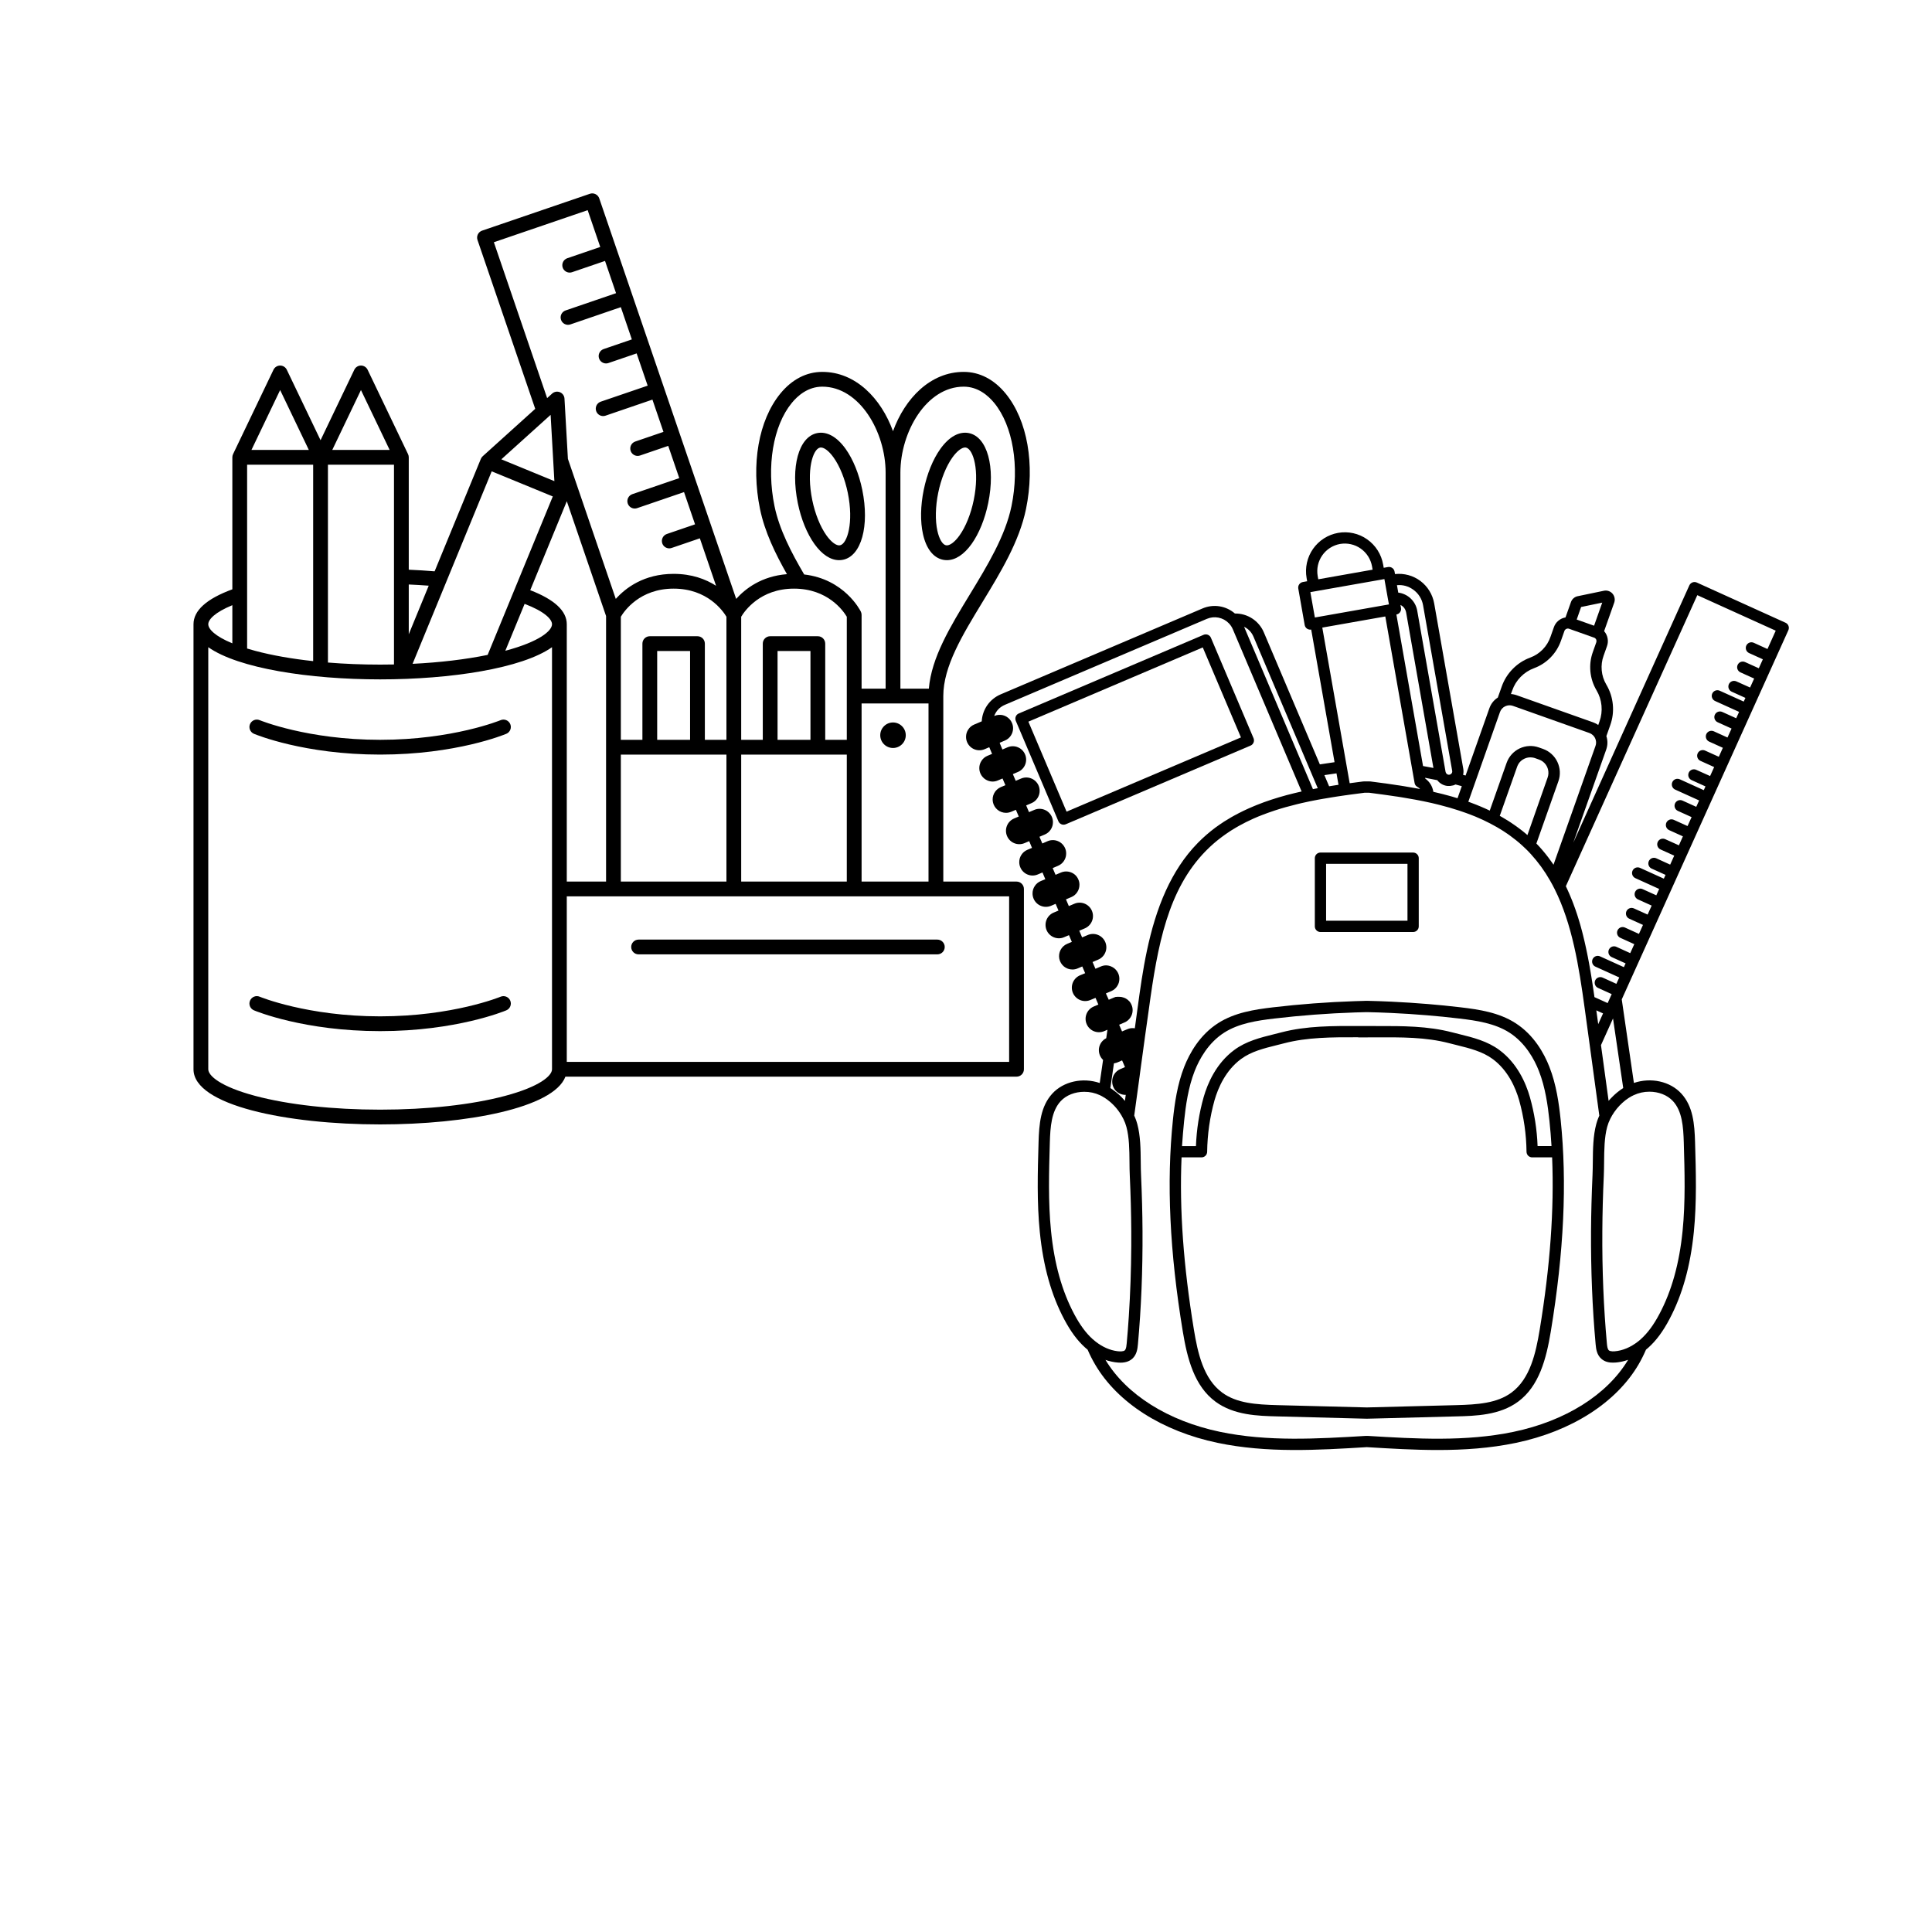 <svg xmlns="http://www.w3.org/2000/svg" xmlns:xlink="http://www.w3.org/1999/xlink" width="500" zoomAndPan="magnify" viewBox="0 0 375 375" height="500" preserveAspectRatio="xMidYMid meet" version="1.2"><defs><clipPath id="14bd0a7af8"><path d="M 37.5 37.5 L 200 37.5 L 200 218.25 L 37.5 218.25 Z M 37.5 37.5 "/></clipPath><clipPath id="9ea12655b9"><path d="M 187.5 103 L 347.25 103 L 347.25 282 L 187.5 282 Z M 187.5 103 "/></clipPath></defs><g id="f6b1c74a39"><rect x="0" width="375" y="0" height="375" style="fill:#ffffff;fill-opacity:1;stroke:none;"/><rect x="0" width="375" y="0" height="375" style="fill:#ffffff;fill-opacity:1;stroke:none;"/><g clip-rule="nonzero" clip-path="url(#14bd0a7af8)"><path style=" stroke:none;fill-rule:nonzero;fill:#000000;fill-opacity:1;" d="M 73.785 218.25 C 90.52 218.25 107.445 215.07 109.746 208.98 L 197.309 208.98 C 198.098 208.98 198.742 208.336 198.742 207.547 L 198.742 172.547 C 198.742 171.754 198.098 171.113 197.309 171.113 L 183.094 171.113 L 183.094 135.105 C 183.094 129.363 186.793 123.285 190.707 116.848 C 194.219 111.078 197.848 105.109 199.145 98.809 C 200.926 90.152 199.422 81.57 195.219 76.418 C 192.961 73.648 190.141 72.184 187.059 72.184 C 180.594 72.184 175.645 77.32 173.332 83.695 C 171.02 77.32 166.07 72.184 159.605 72.184 C 156.523 72.184 153.703 73.648 151.445 76.418 C 147.242 81.57 145.738 90.152 147.52 98.809 C 148.426 103.219 150.48 107.457 152.746 111.445 C 147.785 111.836 144.637 114.293 142.895 116.246 L 116.316 38.508 C 116.191 38.145 115.934 37.852 115.59 37.684 C 115.25 37.516 114.855 37.488 114.496 37.613 L 93.574 44.766 C 93.215 44.891 92.918 45.148 92.75 45.492 C 92.586 45.832 92.559 46.227 92.684 46.586 L 103.887 79.355 L 93.699 88.551 C 93.539 88.691 93.414 88.871 93.332 89.07 L 84.359 110.895 C 82.719 110.758 81.043 110.652 79.34 110.578 L 79.34 88.762 C 79.34 88.551 79.293 88.336 79.199 88.145 L 71.355 71.77 C 71.117 71.273 70.613 70.953 70.062 70.953 C 69.512 70.953 69.008 71.273 68.77 71.77 L 62.219 85.445 L 55.668 71.77 C 55.43 71.273 54.926 70.953 54.375 70.953 C 53.824 70.953 53.32 71.273 53.082 71.77 L 45.238 88.145 C 45.145 88.336 45.098 88.551 45.098 88.762 L 45.098 114.387 C 40.094 116.223 37.559 118.5 37.559 121.164 L 37.559 207.547 C 37.559 214.574 55.781 218.25 73.785 218.25 Z M 98.02 212.715 C 91.566 214.434 82.957 215.383 73.785 215.383 C 64.613 215.383 56.008 214.434 49.551 212.715 C 42.816 210.922 40.426 208.809 40.426 207.547 L 40.426 125.621 C 46.25 129.738 60.082 131.867 73.785 131.867 C 87.488 131.867 101.32 129.738 107.145 125.621 L 107.145 207.547 C 107.145 208.809 104.754 210.922 98.02 212.715 Z M 47.965 90.199 L 60.785 90.199 L 60.785 128.324 C 56.629 127.875 52.812 127.203 49.551 126.332 C 48.992 126.184 48.465 126.035 47.965 125.879 Z M 76.473 128.973 C 75.582 128.988 74.688 129 73.785 129 C 70.297 129 66.891 128.863 63.652 128.598 L 63.652 90.199 L 76.473 90.199 Z M 107.605 93.387 L 97.309 89.152 L 106.875 80.523 Z M 110.016 97.289 L 117.637 119.574 L 117.637 171.113 L 110.012 171.113 L 110.012 121.164 C 110.012 118.582 107.621 116.363 102.918 114.555 Z M 141 119.707 L 141 143.598 L 136.812 143.598 L 136.812 124.926 C 136.812 124.133 136.172 123.492 135.379 123.492 L 126.125 123.492 C 125.332 123.492 124.691 124.133 124.691 124.926 L 124.691 143.598 L 120.504 143.598 L 120.504 119.707 C 121.188 118.559 124.195 114.254 130.75 114.254 C 137.32 114.254 140.324 118.574 141 119.707 Z M 157.309 143.598 L 150.922 143.598 L 150.922 126.359 L 157.309 126.359 Z M 164.363 146.465 L 164.363 171.113 L 143.867 171.113 L 143.867 146.465 Z M 141 171.113 L 120.504 171.113 L 120.504 146.465 L 141 146.465 Z M 133.945 143.598 L 127.559 143.598 L 127.559 126.359 L 133.945 126.359 Z M 101.828 117.211 C 105.715 118.691 107.145 120.195 107.145 121.164 C 107.145 122.422 104.77 124.527 98.082 126.316 Z M 195.871 206.109 L 110.012 206.109 L 110.012 173.98 L 195.871 173.98 Z M 167.234 171.113 L 167.234 136.539 L 180.223 136.539 L 180.223 171.113 Z M 187.059 75.051 C 189.824 75.051 191.812 76.781 192.996 78.23 C 196.609 82.664 197.922 90.516 196.332 98.23 C 195.137 104.043 191.641 109.797 188.258 115.355 C 184.43 121.648 180.797 127.621 180.289 133.672 L 174.766 133.672 L 174.766 91.742 C 174.766 83.848 179.812 75.051 187.059 75.051 Z M 153.668 78.23 C 154.848 76.781 156.84 75.051 159.605 75.051 C 166.848 75.051 171.898 83.848 171.898 91.742 L 171.898 133.672 L 167.234 133.672 L 167.234 119.336 C 167.234 119.117 167.18 118.898 167.082 118.699 C 166.945 118.422 163.863 112.402 156.09 111.504 C 153.621 107.297 151.27 102.797 150.328 98.23 C 148.742 90.516 150.051 82.664 153.668 78.23 Z M 154.117 114.254 C 160.68 114.254 163.684 118.566 164.363 119.707 L 164.363 143.598 L 160.176 143.598 L 160.176 124.926 C 160.176 124.133 159.535 123.492 158.742 123.492 L 149.488 123.492 C 148.699 123.492 148.055 124.133 148.055 124.926 L 148.055 143.598 L 143.867 143.598 L 143.867 119.707 C 144.551 118.562 147.555 114.254 154.117 114.254 Z M 95.859 47.016 L 114.066 40.793 L 116.508 47.934 C 116.504 47.938 116.5 47.938 116.496 47.938 L 110.113 50.121 C 109.363 50.375 108.965 51.191 109.219 51.941 C 109.426 52.535 109.98 52.91 110.578 52.91 C 110.73 52.91 110.887 52.887 111.039 52.832 L 117.422 50.652 C 117.426 50.652 117.43 50.648 117.434 50.645 L 119.574 56.906 C 119.57 56.91 119.566 56.91 119.562 56.91 L 109.789 60.254 C 109.039 60.508 108.637 61.324 108.895 62.074 C 109.098 62.672 109.656 63.047 110.25 63.047 C 110.406 63.047 110.562 63.02 110.715 62.969 L 120.488 59.625 C 120.492 59.625 120.496 59.621 120.504 59.621 L 122.641 65.879 L 117.172 67.75 C 116.422 68.008 116.02 68.824 116.277 69.57 C 116.48 70.168 117.039 70.543 117.633 70.543 C 117.789 70.543 117.945 70.52 118.098 70.465 L 123.57 68.594 L 125.711 74.855 L 116.605 77.965 C 115.855 78.223 115.457 79.039 115.715 79.789 C 115.918 80.383 116.473 80.758 117.07 80.758 C 117.223 80.758 117.379 80.734 117.535 80.68 L 126.637 77.566 L 128.777 83.828 L 123.305 85.699 C 122.555 85.953 122.156 86.77 122.41 87.52 C 122.617 88.117 123.172 88.492 123.77 88.492 C 123.922 88.492 124.078 88.465 124.234 88.414 L 129.703 86.543 L 131.844 92.801 L 122.742 95.914 C 121.992 96.172 121.59 96.984 121.848 97.734 C 122.051 98.332 122.609 98.707 123.203 98.707 C 123.359 98.707 123.516 98.68 123.668 98.629 L 132.77 95.516 L 134.91 101.773 L 129.441 103.645 C 128.691 103.902 128.289 104.719 128.547 105.469 C 128.75 106.062 129.309 106.438 129.902 106.438 C 130.059 106.438 130.215 106.414 130.367 106.359 L 135.84 104.488 L 138.988 113.699 C 136.984 112.414 134.281 111.387 130.75 111.387 C 124.988 111.387 121.426 114.121 119.523 116.246 L 110.23 89.062 L 109.566 77.371 C 109.535 76.82 109.191 76.336 108.68 76.129 C 108.168 75.918 107.582 76.02 107.172 76.391 L 106.199 77.27 Z M 95.438 91.484 L 107.297 96.359 L 94.652 127.117 C 90.363 127.996 85.395 128.586 80.082 128.848 Z M 83.215 113.68 L 79.34 123.109 L 79.34 113.449 C 80.648 113.508 81.941 113.582 83.215 113.68 Z M 70.062 75.707 L 75.629 87.328 L 64.496 87.328 Z M 54.375 75.707 L 59.941 87.328 L 48.809 87.328 Z M 45.098 117.465 L 45.098 124.871 C 41.727 123.484 40.426 122.094 40.426 121.164 C 40.426 120.254 41.695 118.863 45.098 117.465 Z M 99.043 140.551 C 99.348 141.281 99.008 142.121 98.277 142.43 C 97.887 142.594 88.508 146.465 73.785 146.465 C 59.062 146.465 49.688 142.594 49.293 142.43 C 48.562 142.121 48.219 141.281 48.527 140.551 C 48.836 139.82 49.676 139.477 50.406 139.785 C 50.496 139.82 59.684 143.598 73.785 143.598 C 87.887 143.598 97.074 139.82 97.168 139.785 C 97.895 139.477 98.738 139.824 99.043 140.551 Z M 99.043 194.23 C 99.348 194.957 99.008 195.797 98.277 196.105 C 97.887 196.27 88.508 200.141 73.785 200.141 C 59.062 200.141 49.688 196.27 49.293 196.105 C 48.562 195.797 48.219 194.957 48.527 194.227 C 48.836 193.496 49.676 193.152 50.406 193.461 C 50.496 193.5 59.684 197.273 73.785 197.273 C 87.887 197.273 97.074 193.5 97.168 193.461 C 97.895 193.156 98.738 193.5 99.043 194.23 Z M 122.516 183.809 C 122.516 183.016 123.156 182.375 123.949 182.375 L 181.938 182.375 C 182.73 182.375 183.371 183.016 183.371 183.809 C 183.371 184.602 182.73 185.242 181.938 185.242 L 123.949 185.242 C 123.156 185.242 122.516 184.602 122.516 183.809 Z M 183.039 108.652 C 183.289 108.703 183.539 108.727 183.789 108.727 C 185.438 108.727 187.113 107.637 188.578 105.594 C 190.027 103.566 191.176 100.738 191.812 97.641 C 193.246 90.633 191.637 84.797 188.07 84.066 C 186.188 83.68 184.219 84.766 182.531 87.121 C 181.078 89.152 179.93 91.977 179.297 95.078 C 178.66 98.18 178.609 101.227 179.148 103.664 C 179.773 106.492 181.156 108.266 183.039 108.652 Z M 182.105 95.652 C 182.652 92.977 183.66 90.477 184.863 88.793 C 185.734 87.578 186.656 86.859 187.324 86.859 C 187.383 86.859 187.438 86.867 187.496 86.875 C 188.898 87.164 190.188 91.277 189 97.062 C 188.453 99.738 187.449 102.238 186.242 103.926 C 185.301 105.246 184.293 105.977 183.613 105.84 C 182.938 105.703 182.297 104.629 181.949 103.043 C 181.5 101.023 181.559 98.328 182.105 95.652 Z M 158.086 105.594 C 159.551 107.641 161.223 108.727 162.871 108.727 C 163.125 108.727 163.375 108.703 163.625 108.652 C 167.191 107.922 168.801 102.086 167.367 95.078 C 166.73 91.977 165.582 89.152 164.133 87.125 C 162.445 84.766 160.477 83.68 158.594 84.066 C 155.027 84.797 153.418 90.633 154.852 97.641 C 155.484 100.738 156.633 103.566 158.086 105.594 Z M 159.168 86.875 C 159.848 86.738 160.855 87.473 161.797 88.793 C 163.004 90.477 164.008 92.977 164.555 95.652 C 165.742 101.441 164.453 105.551 163.051 105.84 C 162.371 105.98 161.363 105.246 160.418 103.926 C 159.215 102.238 158.207 99.738 157.66 97.062 C 156.477 91.277 157.762 87.164 159.168 86.875 Z M 175.809 142.707 C 175.809 144.074 174.699 145.184 173.332 145.184 C 171.965 145.184 170.855 144.074 170.855 142.707 C 170.855 141.34 171.965 140.23 173.332 140.23 C 174.699 140.23 175.809 141.34 175.809 142.707 Z M 175.809 142.707 "/></g><path style=" stroke:none;fill-rule:nonzero;fill:#000000;fill-opacity:1;" d="M 256.301 180.902 L 274.285 180.902 C 274.43 180.902 274.57 180.875 274.703 180.82 C 274.836 180.766 274.957 180.684 275.059 180.582 C 275.16 180.48 275.242 180.363 275.297 180.227 C 275.352 180.094 275.379 179.953 275.379 179.809 L 275.379 166.574 C 275.379 166.43 275.352 166.289 275.297 166.156 C 275.242 166.023 275.16 165.902 275.059 165.801 C 274.957 165.699 274.84 165.617 274.703 165.562 C 274.57 165.508 274.43 165.48 274.285 165.48 L 256.301 165.48 C 256.156 165.48 256.016 165.508 255.883 165.562 C 255.75 165.617 255.629 165.699 255.527 165.801 C 255.426 165.902 255.348 166.023 255.289 166.156 C 255.234 166.289 255.207 166.43 255.207 166.574 L 255.207 179.809 C 255.207 179.953 255.234 180.094 255.289 180.227 C 255.348 180.363 255.426 180.48 255.527 180.582 C 255.629 180.684 255.75 180.766 255.883 180.82 C 256.016 180.875 256.156 180.902 256.301 180.902 Z M 257.395 167.672 L 273.191 167.672 L 273.191 178.711 L 257.395 178.711 Z M 257.395 167.672 "/><path style=" stroke:none;fill-rule:nonzero;fill:#000000;fill-opacity:1;" d="M 300.734 207.074 C 299.711 204.457 297.734 200.871 294.141 198.578 C 290.938 196.523 287.121 195.945 283.48 195.516 C 281.348 195.266 279.219 195.051 277.164 194.883 C 274.832 194.695 272.453 194.531 270.082 194.422 C 269.348 194.387 268.59 194.355 267.66 194.324 C 267.07 194.305 266.453 194.285 265.781 194.27 C 265.773 194.27 265.766 194.27 265.754 194.27 C 265.68 194.262 265.602 194.258 265.523 194.262 L 264.992 194.262 C 264.926 194.258 264.855 194.266 264.785 194.273 C 264.117 194.289 263.504 194.309 262.922 194.328 C 257.621 194.508 252.301 194.906 247.105 195.52 C 243.469 195.949 239.652 196.539 236.449 198.582 C 232.855 200.871 230.879 204.465 229.852 207.078 C 228.512 210.5 227.988 214.195 227.664 217.359 C 226.398 229.535 227.027 242.977 229.582 258.453 C 230.453 263.742 231.828 269.055 235.938 272.07 C 239.52 274.707 244.188 274.828 247.934 274.922 L 263.91 275.336 L 265.16 275.367 L 265.426 275.367 L 266.684 275.336 L 282.652 274.922 C 286.402 274.828 291.07 274.707 294.652 272.07 C 298.75 269.055 300.133 263.742 301.008 258.453 C 303.562 242.977 304.188 229.535 302.922 217.355 C 302.594 214.191 302.078 210.488 300.734 207.074 Z M 229.836 217.586 C 230.152 214.566 230.641 211.051 231.887 207.875 C 232.797 205.566 234.527 202.402 237.625 200.426 C 240.434 198.633 243.977 198.09 247.363 197.695 C 252.496 197.09 257.758 196.691 262.996 196.516 C 263.621 196.492 264.277 196.477 265 196.461 L 265.59 196.461 C 266.316 196.477 266.969 196.492 267.594 196.516 C 268.504 196.547 269.273 196.578 269.988 196.613 C 272.324 196.719 274.68 196.871 276.98 197.066 C 279.016 197.234 281.121 197.441 283.23 197.695 C 286.613 198.09 290.156 198.629 292.969 200.426 C 296.055 202.402 297.797 205.566 298.699 207.875 C 299.945 211.051 300.434 214.566 300.75 217.586 C 300.918 219.184 301.051 220.805 301.148 222.453 L 298.445 222.453 C 298.324 219.23 297.828 216.062 296.953 212.957 C 296.168 210.203 294.496 206.379 291.031 203.809 C 288.699 202.078 285.914 201.383 283.223 200.719 C 282.758 200.605 282.293 200.492 281.84 200.371 C 277.145 199.148 272.27 199.137 267.117 199.16 C 267.066 199.152 267.016 199.148 266.961 199.148 C 265.973 199.148 264.996 199.148 264.035 199.148 C 258.66 199.129 253.582 199.109 248.738 200.375 C 248.281 200.492 247.82 200.605 247.359 200.723 C 244.664 201.391 241.879 202.078 239.551 203.812 C 236.082 206.387 234.414 210.211 233.625 212.961 C 232.75 216.066 232.254 219.23 232.133 222.457 L 229.43 222.457 C 229.539 220.809 229.676 219.184 229.836 217.586 Z M 298.852 258.102 C 298.105 262.602 297.012 267.625 293.363 270.309 C 290.566 272.363 286.84 272.629 282.598 272.738 L 266.637 273.148 L 265.352 273.18 L 265.242 273.18 L 263.965 273.148 L 247.996 272.738 C 243.766 272.625 240.039 272.363 237.234 270.309 C 233.578 267.625 232.48 262.598 231.738 258.102 C 229.711 245.758 228.906 234.738 229.34 224.645 L 233.211 224.645 C 233.355 224.645 233.492 224.617 233.625 224.562 C 233.758 224.508 233.875 224.434 233.98 224.332 C 234.082 224.23 234.16 224.117 234.219 223.984 C 234.273 223.852 234.305 223.715 234.309 223.57 C 234.352 220.172 234.828 216.836 235.738 213.562 C 236.438 211.137 237.891 207.773 240.867 205.566 C 242.848 204.098 245.297 203.488 247.895 202.844 C 248.367 202.727 248.836 202.609 249.305 202.488 C 253.711 201.34 258.469 201.316 263.504 201.332 C 263.582 201.352 263.664 201.359 263.746 201.359 C 264.734 201.359 265.711 201.359 266.672 201.352 C 272.074 201.32 276.734 201.297 281.301 202.488 C 281.77 202.609 282.234 202.727 282.711 202.844 C 285.309 203.488 287.762 204.098 289.742 205.566 C 292.723 207.773 294.172 211.133 294.867 213.562 C 295.777 216.836 296.258 220.172 296.297 223.57 C 296.301 223.715 296.332 223.852 296.387 223.984 C 296.445 224.113 296.523 224.23 296.625 224.332 C 296.73 224.434 296.848 224.508 296.98 224.562 C 297.113 224.617 297.25 224.645 297.391 224.645 L 301.266 224.645 C 301.68 234.738 300.887 245.758 298.852 258.102 Z M 298.852 258.102 "/><path style=" stroke:none;fill-rule:nonzero;fill:#000000;fill-opacity:1;" d="M 243.316 144.121 C 243.371 143.988 243.395 143.848 243.395 143.703 C 243.395 143.594 243.379 143.488 243.344 143.387 C 243.336 143.352 243.32 143.316 243.309 143.281 L 235.043 123.801 C 234.988 123.664 234.906 123.547 234.805 123.445 C 234.699 123.344 234.582 123.266 234.449 123.211 C 234.312 123.156 234.172 123.129 234.027 123.133 C 233.883 123.133 233.742 123.16 233.609 123.219 L 197.75 138.484 C 197.469 138.602 197.273 138.801 197.16 139.082 C 197.105 139.215 197.082 139.355 197.082 139.5 C 197.082 139.609 197.098 139.715 197.133 139.82 C 197.141 139.855 197.152 139.887 197.168 139.922 L 205.434 159.406 C 205.52 159.609 205.652 159.77 205.836 159.891 C 206.02 160.012 206.219 160.074 206.441 160.074 C 206.59 160.07 206.73 160.043 206.867 159.988 L 242.73 144.719 C 243.008 144.602 243.203 144.402 243.316 144.121 Z M 207.02 157.539 L 199.609 140.074 L 233.457 125.664 L 240.867 143.133 Z M 207.02 157.539 "/><g clip-rule="nonzero" clip-path="url(#9ea12655b9)"><path style=" stroke:none;fill-rule:nonzero;fill:#000000;fill-opacity:1;" d="M 346.559 120.867 L 329.352 113.07 C 329.219 113.012 329.082 112.977 328.938 112.973 C 328.789 112.969 328.648 112.992 328.516 113.043 C 328.379 113.094 328.258 113.168 328.152 113.27 C 328.047 113.367 327.965 113.484 327.902 113.617 L 305.375 163.562 L 311.754 145.523 C 312.066 144.645 312.078 143.762 311.797 142.875 L 312.543 140.773 C 313.012 139.465 313.18 138.121 313.047 136.734 C 312.91 135.352 312.488 134.062 311.777 132.867 C 311.281 132.02 310.984 131.105 310.895 130.125 C 310.805 129.145 310.926 128.191 311.262 127.266 L 311.918 125.414 C 312.094 124.914 312.133 124.406 312.031 123.883 C 311.934 123.363 311.707 122.906 311.359 122.508 L 313.316 116.977 C 313.422 116.676 313.445 116.371 313.387 116.055 C 313.328 115.742 313.191 115.465 312.984 115.223 C 312.777 114.988 312.523 114.816 312.227 114.719 C 311.93 114.617 311.625 114.598 311.32 114.664 L 306.211 115.727 C 305.91 115.789 305.645 115.926 305.414 116.129 C 305.184 116.332 305.02 116.578 304.918 116.871 L 303.863 119.844 C 303.344 119.93 302.879 120.145 302.473 120.484 C 302.066 120.828 301.777 121.25 301.605 121.75 L 300.949 123.605 C 300.629 124.535 300.129 125.352 299.441 126.059 C 298.758 126.762 297.957 127.285 297.035 127.629 C 295.734 128.109 294.594 128.848 293.621 129.836 C 292.648 130.828 291.93 131.98 291.473 133.293 L 290.727 135.395 C 289.941 135.902 289.395 136.602 289.082 137.484 L 284.469 150.531 L 283.988 150.395 C 284.078 150.012 284.09 149.629 284.023 149.238 L 278.375 117.125 C 278.297 116.691 278.184 116.273 278.027 115.863 C 277.871 115.453 277.68 115.062 277.449 114.688 C 277.223 114.316 276.961 113.969 276.664 113.645 C 276.371 113.32 276.047 113.027 275.699 112.766 C 275.348 112.504 274.977 112.277 274.582 112.086 C 274.191 111.895 273.781 111.738 273.359 111.625 C 272.938 111.512 272.512 111.438 272.074 111.402 C 271.637 111.371 271.203 111.379 270.77 111.426 L 270.684 110.949 C 270.66 110.805 270.609 110.672 270.531 110.551 C 270.453 110.43 270.355 110.324 270.234 110.242 C 270.117 110.156 269.984 110.102 269.844 110.07 C 269.703 110.035 269.559 110.035 269.418 110.059 L 268.578 110.207 L 268.465 109.57 C 268.379 109.082 268.246 108.605 268.07 108.141 C 267.891 107.68 267.668 107.238 267.402 106.82 C 267.137 106.398 266.832 106.012 266.488 105.652 C 266.148 105.293 265.773 104.973 265.367 104.688 C 264.961 104.402 264.535 104.156 264.082 103.957 C 263.625 103.758 263.16 103.602 262.676 103.496 C 262.191 103.387 261.703 103.328 261.207 103.316 C 260.711 103.305 260.219 103.344 259.73 103.43 C 259.242 103.516 258.77 103.648 258.305 103.828 C 257.844 104.008 257.406 104.23 256.988 104.496 C 256.57 104.762 256.18 105.066 255.824 105.41 C 255.465 105.754 255.145 106.129 254.859 106.535 C 254.574 106.941 254.332 107.371 254.133 107.824 C 253.934 108.281 253.781 108.75 253.672 109.234 C 253.566 109.719 253.508 110.211 253.496 110.707 C 253.484 111.203 253.523 111.695 253.609 112.184 L 253.719 112.82 L 252.883 112.969 C 252.742 112.996 252.609 113.047 252.484 113.125 C 252.363 113.203 252.262 113.301 252.176 113.422 C 252.094 113.539 252.035 113.668 252.004 113.812 C 251.973 113.953 251.973 114.098 251.996 114.238 L 253.238 121.309 C 253.285 121.57 253.41 121.789 253.613 121.961 C 253.816 122.129 254.051 122.215 254.316 122.215 C 254.379 122.215 254.441 122.211 254.504 122.199 L 259.035 147.941 C 258.027 148.082 257.086 148.223 256.184 148.367 L 245.32 122.762 C 245.09 122.207 244.781 121.703 244.398 121.242 C 244.016 120.781 243.57 120.387 243.07 120.059 C 242.57 119.73 242.031 119.484 241.457 119.316 C 240.883 119.152 240.293 119.074 239.695 119.082 C 239.27 118.715 238.801 118.41 238.293 118.172 C 237.781 117.934 237.246 117.773 236.691 117.684 C 236.133 117.598 235.578 117.59 235.02 117.66 C 234.457 117.73 233.922 117.879 233.402 118.102 L 194.215 134.781 C 193.695 135.004 193.219 135.289 192.781 135.645 C 192.34 136 191.961 136.41 191.637 136.871 C 191.312 137.332 191.059 137.832 190.875 138.363 C 190.691 138.898 190.586 139.445 190.555 140.012 L 189.086 140.637 C 188.605 140.84 188.223 141.16 187.938 141.594 C 187.648 142.031 187.508 142.508 187.508 143.027 C 187.508 143.383 187.578 143.719 187.711 144.043 C 187.848 144.363 188.035 144.641 188.281 144.883 C 188.527 145.125 188.809 145.309 189.129 145.438 C 189.445 145.566 189.777 145.629 190.121 145.625 C 190.465 145.621 190.797 145.555 191.113 145.418 L 192.016 145.035 L 192.164 145.383 L 192.562 146.328 L 191.664 146.703 C 191.184 146.906 190.801 147.223 190.516 147.66 C 190.227 148.094 190.082 148.57 190.082 149.094 C 190.082 149.621 190.23 150.105 190.527 150.547 C 190.824 150.984 191.215 151.305 191.703 151.504 C 192.367 151.773 193.031 151.766 193.688 151.484 L 194.59 151.102 L 195.148 152.406 L 194.25 152.781 C 193.973 152.898 193.727 153.059 193.508 153.262 C 193.285 153.465 193.105 153.699 192.969 153.965 C 192.828 154.23 192.738 154.512 192.695 154.805 C 192.656 155.102 192.664 155.398 192.723 155.691 C 192.781 155.984 192.891 156.258 193.047 156.516 C 193.199 156.773 193.395 156.996 193.625 157.184 C 193.855 157.375 194.113 157.52 194.395 157.617 C 194.676 157.719 194.965 157.77 195.266 157.77 C 195.617 157.77 195.953 157.699 196.277 157.562 L 197.18 157.18 L 197.738 158.484 L 196.836 158.867 C 196.52 159.004 196.242 159.191 196 159.438 C 195.758 159.684 195.574 159.965 195.445 160.285 C 195.316 160.605 195.254 160.938 195.258 161.281 C 195.262 161.625 195.328 161.957 195.465 162.273 C 195.598 162.59 195.789 162.871 196.031 163.113 C 196.277 163.352 196.559 163.539 196.879 163.668 C 197.195 163.797 197.527 163.859 197.871 163.855 C 198.215 163.852 198.547 163.785 198.863 163.648 L 199.766 163.266 L 200.312 164.574 L 199.414 164.949 C 198.934 165.152 198.551 165.469 198.266 165.902 C 197.977 166.34 197.836 166.816 197.836 167.336 C 197.836 167.691 197.902 168.027 198.043 168.352 C 198.176 168.668 198.363 168.949 198.609 169.191 C 198.855 169.434 199.137 169.621 199.457 169.75 C 199.773 169.879 200.105 169.941 200.449 169.938 C 200.797 169.934 201.125 169.863 201.441 169.727 L 202.344 169.344 L 202.895 170.652 L 201.992 171.023 C 201.512 171.23 201.129 171.551 200.844 171.984 C 200.559 172.418 200.414 172.898 200.414 173.418 C 200.414 173.77 200.484 174.109 200.621 174.434 C 200.754 174.746 200.941 175.027 201.184 175.266 C 201.426 175.508 201.707 175.691 202.023 175.82 C 202.336 175.953 202.668 176.016 203.008 176.016 C 203.348 176.016 203.676 175.949 203.992 175.82 L 204.895 175.434 L 205.453 176.742 L 204.555 177.117 C 204.23 177.246 203.949 177.434 203.699 177.68 C 203.453 177.926 203.266 178.211 203.133 178.531 C 203 178.852 202.934 179.188 202.938 179.535 C 202.938 179.883 203.008 180.219 203.141 180.539 C 203.277 180.859 203.469 181.141 203.719 181.383 C 203.969 181.625 204.254 181.812 204.578 181.938 C 204.902 182.066 205.238 182.129 205.586 182.121 C 205.934 182.113 206.266 182.039 206.582 181.895 L 207.484 181.512 L 208.043 182.82 L 207.141 183.195 C 206.863 183.312 206.617 183.473 206.395 183.676 C 206.176 183.879 205.996 184.109 205.859 184.375 C 205.719 184.641 205.629 184.922 205.586 185.219 C 205.547 185.516 205.555 185.812 205.613 186.105 C 205.676 186.398 205.781 186.672 205.938 186.93 C 206.09 187.184 206.285 187.406 206.516 187.598 C 206.75 187.785 207.004 187.93 207.285 188.031 C 207.57 188.133 207.859 188.18 208.16 188.18 C 208.508 188.18 208.844 188.113 209.168 187.973 L 210.07 187.59 L 210.629 188.898 L 209.727 189.27 C 209.398 189.395 209.105 189.578 208.848 189.824 C 208.594 190.066 208.395 190.352 208.254 190.676 C 208.117 191 208.043 191.34 208.043 191.695 C 208.043 192.047 208.109 192.387 208.246 192.715 C 208.383 193.039 208.578 193.324 208.832 193.57 C 209.086 193.816 209.375 194.004 209.707 194.133 C 210.035 194.258 210.375 194.316 210.73 194.301 C 211.082 194.289 211.418 194.207 211.738 194.059 L 212.641 193.684 L 213.191 194.984 L 212.289 195.367 C 211.973 195.5 211.695 195.691 211.453 195.938 C 211.211 196.184 211.027 196.465 210.898 196.785 C 210.77 197.102 210.707 197.434 210.711 197.781 C 210.715 198.125 210.781 198.453 210.918 198.77 C 211.051 199.09 211.242 199.367 211.488 199.609 C 211.73 199.852 212.016 200.035 212.332 200.164 C 212.652 200.293 212.98 200.355 213.324 200.352 C 213.668 200.352 214 200.281 214.316 200.148 L 214.957 199.875 L 214.719 201.516 C 214.535 201.609 214.359 201.723 214.199 201.859 C 214.043 201.996 213.902 202.148 213.777 202.316 C 213.656 202.484 213.555 202.668 213.477 202.859 C 213.398 203.055 213.344 203.254 213.312 203.461 C 213.285 203.668 213.277 203.879 213.301 204.086 C 213.32 204.293 213.363 204.496 213.434 204.695 C 213.5 204.891 213.594 205.078 213.707 205.254 C 213.82 205.43 213.953 205.586 214.105 205.73 C 213.887 207.223 213.672 208.719 213.457 210.211 C 210.164 209.09 206.434 209.887 204.254 212.266 C 201.973 214.754 201.688 218.16 201.582 221.734 L 201.582 221.766 C 201.414 227.465 201.246 233.355 201.828 239.152 C 202.5 245.809 204.051 251.352 206.574 256.102 C 207.832 258.465 209.117 260.207 210.621 261.559 C 210.781 261.707 210.949 261.848 211.109 261.98 C 211.535 262.969 212.02 263.926 212.566 264.855 C 216.914 272.27 225.586 277.812 236.363 280.062 C 245.914 282.059 255.73 281.469 265.223 280.895 L 265.375 280.895 C 269.891 281.168 274.48 281.445 279.078 281.445 C 284.145 281.445 289.227 281.109 294.234 280.062 C 305.012 277.812 313.684 272.27 318.035 264.855 C 318.578 263.922 319.062 262.961 319.484 261.969 C 319.648 261.836 319.812 261.695 319.973 261.551 C 321.48 260.188 322.77 258.453 324.02 256.09 C 326.547 251.332 328.098 245.789 328.77 239.141 C 329.352 233.352 329.18 227.453 329.012 221.754 L 329.012 221.723 C 328.906 218.152 328.625 214.746 326.34 212.254 C 324.164 209.879 320.438 209.078 317.141 210.199 L 317.098 209.914 C 316.328 204.602 315.555 199.289 314.781 193.98 L 347.121 122.32 C 347.18 122.184 347.211 122.047 347.215 121.898 C 347.219 121.754 347.195 121.613 347.141 121.477 C 347.09 121.34 347.012 121.219 346.914 121.113 C 346.812 121.008 346.695 120.926 346.559 120.867 Z M 306.891 117.82 L 310.992 116.969 L 309.41 121.449 L 306.039 120.254 Z M 293.52 134.027 C 293.867 133.02 294.414 132.137 295.16 131.379 C 295.906 130.621 296.777 130.055 297.773 129.688 C 298.996 129.23 300.066 128.535 300.98 127.598 C 301.891 126.664 302.562 125.574 302.992 124.34 L 303.648 122.484 C 303.699 122.32 303.801 122.195 303.945 122.105 C 304.094 122.016 304.25 121.984 304.418 122.012 L 304.445 122.012 C 304.469 122.016 304.496 122.023 304.52 122.031 L 309.438 123.777 C 309.465 123.785 309.488 123.797 309.508 123.809 L 309.535 123.82 C 309.68 123.906 309.785 124.031 309.84 124.191 C 309.898 124.355 309.895 124.516 309.836 124.676 L 309.18 126.527 C 308.734 127.762 308.574 129.031 308.695 130.336 C 308.82 131.641 309.215 132.855 309.879 133.984 C 310.422 134.898 310.746 135.887 310.848 136.945 C 310.949 138.004 310.82 139.035 310.461 140.039 L 310.219 140.727 C 310.137 140.668 310.059 140.613 309.973 140.562 L 309.957 140.555 C 309.855 140.492 309.75 140.438 309.645 140.387 L 309.555 140.348 C 309.441 140.293 309.328 140.242 309.211 140.203 L 294.379 134.941 C 294.297 134.914 294.215 134.887 294.129 134.863 L 294.062 134.844 C 293.996 134.828 293.934 134.812 293.867 134.797 L 293.805 134.785 C 293.719 134.766 293.633 134.75 293.547 134.738 C 293.461 134.727 293.379 134.719 293.293 134.711 L 293.27 134.711 Z M 291.145 138.211 C 291.23 137.965 291.363 137.742 291.535 137.551 C 291.711 137.355 291.918 137.203 292.152 137.09 C 292.387 136.977 292.637 136.914 292.895 136.898 C 293.156 136.883 293.41 136.922 293.656 137.008 L 308.488 142.273 C 308.617 142.32 308.738 142.375 308.852 142.445 C 308.965 142.512 309.07 142.594 309.168 142.684 C 309.457 142.949 309.648 143.277 309.742 143.66 C 309.836 144.043 309.816 144.418 309.684 144.789 L 303.031 163.609 L 301.66 167.488 L 301.535 167.84 C 301.41 167.652 301.289 167.48 301.16 167.301 L 301.148 167.289 C 300.984 167.047 300.812 166.816 300.641 166.586 L 300.504 166.398 C 300.348 166.195 300.191 165.992 300.031 165.797 L 299.965 165.711 C 299.781 165.488 299.605 165.273 299.422 165.059 C 299.379 165 299.332 164.949 299.281 164.895 C 299.125 164.707 298.969 164.535 298.809 164.359 C 298.773 164.32 298.738 164.281 298.703 164.246 C 298.543 164.07 298.379 163.895 298.211 163.727 L 302.48 151.645 C 302.59 151.34 302.668 151.031 302.715 150.711 C 302.762 150.391 302.773 150.07 302.758 149.746 C 302.742 149.426 302.695 149.105 302.613 148.793 C 302.535 148.48 302.426 148.18 302.289 147.887 C 302.152 147.594 301.984 147.32 301.793 147.059 C 301.602 146.801 301.383 146.562 301.145 146.348 C 300.906 146.129 300.648 145.938 300.371 145.773 C 300.094 145.609 299.805 145.473 299.5 145.363 L 298.703 145.082 C 298.398 144.973 298.086 144.895 297.77 144.848 C 297.449 144.801 297.129 144.789 296.809 144.805 C 296.484 144.82 296.168 144.867 295.855 144.949 C 295.543 145.027 295.242 145.137 294.949 145.273 C 294.66 145.414 294.387 145.578 294.125 145.773 C 293.867 145.965 293.629 146.18 293.414 146.422 C 293.199 146.66 293.008 146.918 292.844 147.195 C 292.68 147.473 292.543 147.766 292.434 148.07 L 289.16 157.34 L 289.012 157.27 C 288.824 157.176 288.613 157.082 288.414 156.992 L 288.137 156.867 C 287.84 156.738 287.547 156.609 287.246 156.484 C 287.078 156.414 286.91 156.344 286.734 156.277 L 286.609 156.223 L 286.234 156.078 C 285.883 155.941 285.531 155.809 285.266 155.711 L 285 155.621 Z M 296.473 162.086 L 296.387 162.016 L 296.016 161.695 L 295.848 161.562 L 295.52 161.293 L 295.336 161.152 C 295.223 161.062 295.105 160.969 294.988 160.887 C 294.938 160.844 294.883 160.805 294.828 160.766 C 294.66 160.637 294.492 160.512 294.32 160.391 C 294.148 160.273 294.023 160.18 293.879 160.082 C 293.656 159.926 293.449 159.785 293.246 159.652 L 292.996 159.488 C 292.91 159.434 292.809 159.375 292.727 159.316 L 292.582 159.227 L 292.516 159.188 C 292.25 159.02 291.938 158.828 291.613 158.645 C 291.445 158.547 291.277 158.457 291.105 158.355 L 294.477 148.82 C 294.508 148.734 294.543 148.648 294.582 148.566 C 294.582 148.551 294.598 148.539 294.602 148.531 C 294.637 148.457 294.672 148.391 294.711 148.324 L 294.711 148.309 C 294.996 147.848 295.379 147.5 295.867 147.27 C 296.355 147.035 296.867 146.957 297.402 147.027 C 297.48 147.039 297.555 147.055 297.633 147.07 L 297.672 147.07 C 297.762 147.094 297.852 147.117 297.938 147.148 L 298.734 147.434 C 299.008 147.531 299.262 147.668 299.492 147.848 C 299.727 148.027 299.922 148.238 300.086 148.48 C 300.25 148.723 300.371 148.988 300.449 149.27 C 300.527 149.551 300.562 149.836 300.547 150.129 C 300.535 150.398 300.484 150.664 300.395 150.918 Z M 282.047 152.449 L 282.117 152.43 L 282.258 152.379 L 282.324 152.352 C 282.375 152.328 282.426 152.305 282.477 152.281 L 282.512 152.266 C 282.938 152.375 283.344 152.484 283.734 152.594 L 282.91 154.93 L 282.879 154.93 C 282.633 154.855 282.383 154.777 282.137 154.707 L 281.949 154.648 C 281.719 154.582 281.484 154.52 281.246 154.453 L 281.16 154.43 C 280.902 154.359 280.637 154.289 280.375 154.223 L 280.176 154.168 C 279.902 154.098 279.633 154.031 279.355 153.965 C 279.137 153.91 278.918 153.859 278.699 153.809 L 278.438 153.746 L 278.207 153.695 C 278.207 153.68 278.207 153.664 278.207 153.652 C 278.023 152.594 277.5 151.75 276.641 151.113 L 276.613 150.969 C 277.422 151.117 278.211 151.273 278.973 151.434 L 278.984 151.445 L 279.043 151.512 L 279.109 151.598 C 279.129 151.621 279.152 151.641 279.168 151.664 C 279.188 151.684 279.219 151.715 279.246 151.738 L 279.309 151.801 L 279.387 151.871 L 279.457 151.93 C 279.484 151.949 279.508 151.973 279.535 151.992 L 279.613 152.047 L 279.695 152.102 L 279.773 152.152 L 279.855 152.203 L 279.941 152.246 L 280.023 152.289 L 280.109 152.328 L 280.203 152.367 L 280.289 152.398 L 280.383 152.43 C 280.414 152.441 280.441 152.449 280.469 152.457 L 280.57 152.484 L 280.656 152.504 L 280.762 152.523 L 280.848 152.535 L 280.961 152.551 L 281.039 152.551 C 281.086 152.551 281.133 152.551 281.184 152.551 L 281.234 152.551 C 281.281 152.551 281.324 152.551 281.371 152.551 L 281.426 152.551 C 281.488 152.551 281.555 152.539 281.609 152.527 C 281.684 152.52 281.754 152.508 281.824 152.488 L 281.891 152.477 C 281.945 152.48 281.996 152.465 282.047 152.449 Z M 274.27 114.426 C 274.785 114.785 275.215 115.23 275.551 115.762 C 275.891 116.297 276.113 116.871 276.219 117.492 L 281.867 149.609 C 281.914 149.863 281.836 150.07 281.637 150.234 C 281.543 150.309 281.438 150.355 281.32 150.371 C 281.242 150.383 281.168 150.379 281.094 150.359 L 281.082 150.359 C 280.879 150.301 280.734 150.176 280.645 149.984 C 280.617 149.926 280.594 149.863 280.582 149.801 L 275.082 118.531 C 275.004 118.082 274.855 117.652 274.641 117.25 C 274.426 116.848 274.152 116.488 273.82 116.172 C 273.488 115.855 273.117 115.602 272.703 115.406 C 272.289 115.211 271.859 115.082 271.402 115.027 L 271.148 113.582 C 272.293 113.484 273.332 113.762 274.27 114.426 Z M 271.746 118.828 C 271.922 118.578 271.984 118.305 271.934 118.008 L 271.828 117.418 C 272.445 117.73 272.812 118.23 272.934 118.91 L 278.227 149.059 C 277.566 148.93 276.895 148.805 276.211 148.688 L 271.039 119.277 C 271.34 119.223 271.574 119.074 271.746 118.828 Z M 260.105 105.582 C 260.453 105.523 260.801 105.496 261.152 105.504 C 261.504 105.512 261.852 105.555 262.195 105.633 C 262.539 105.707 262.871 105.816 263.195 105.957 C 263.516 106.102 263.82 106.273 264.109 106.477 C 264.395 106.676 264.66 106.906 264.906 107.16 C 265.148 107.414 265.363 107.691 265.555 107.988 C 265.742 108.285 265.898 108.598 266.027 108.926 C 266.156 109.254 266.25 109.594 266.312 109.938 L 266.422 110.574 L 255.875 112.441 L 255.762 111.805 C 255.703 111.457 255.676 111.109 255.684 110.754 C 255.691 110.402 255.734 110.055 255.809 109.711 C 255.887 109.367 255.992 109.035 256.137 108.711 C 256.277 108.387 256.449 108.082 256.652 107.793 C 256.852 107.504 257.078 107.238 257.332 106.996 C 257.586 106.75 257.863 106.535 258.16 106.344 C 258.457 106.156 258.77 105.996 259.098 105.867 C 259.422 105.738 259.762 105.645 260.105 105.582 Z M 254.34 114.934 L 255.176 114.785 L 267.875 112.547 L 268.711 112.398 L 268.793 112.863 L 269.406 116.309 L 269.594 117.316 L 255.215 119.855 Z M 256.656 121.816 L 268.887 119.656 L 274.57 151.973 C 274.629 152.32 274.816 152.578 275.129 152.746 C 275.184 152.777 275.234 152.809 275.289 152.844 L 275.336 152.879 C 275.371 152.906 275.402 152.93 275.438 152.961 L 275.484 153 C 275.516 153.031 275.551 153.062 275.578 153.094 L 275.617 153.133 L 275.629 153.148 C 275.461 153.117 275.301 153.086 275.141 153.055 C 274.324 152.902 273.438 152.75 272.43 152.586 C 272.094 152.527 271.762 152.477 271.422 152.426 L 271.375 152.426 C 271.004 152.367 270.629 152.312 270.258 152.258 C 269.836 152.195 269.414 152.137 268.992 152.07 L 268.75 152.039 L 268.719 152.039 C 268.094 151.953 267.484 151.871 266.898 151.797 L 266.324 151.723 L 266.043 151.684 C 265.93 151.672 265.82 151.664 265.707 151.668 L 264.816 151.668 C 264.73 151.668 264.645 151.676 264.559 151.684 L 263.891 151.77 L 263.539 151.816 L 263.238 151.855 L 262.828 151.91 L 262.582 151.941 L 262.262 151.984 L 261.973 152.023 Z M 259.414 150.105 L 259.578 151.051 L 259.805 152.328 L 259.172 152.426 C 258.836 152.477 258.5 152.527 258.164 152.586 L 257.98 152.613 L 257.871 152.359 L 257.062 150.453 C 257.812 150.336 258.598 150.223 259.414 150.105 Z M 243.316 123.617 L 255.777 152.996 L 255.734 152.996 L 255.465 153.047 C 255.281 153.082 255.094 153.117 254.922 153.152 L 254.84 153.168 L 241.477 121.656 C 242.332 122.078 242.945 122.734 243.316 123.617 Z M 214.652 192.82 L 215.691 192.379 C 216.172 192.172 216.559 191.852 216.844 191.41 C 217.133 190.973 217.273 190.488 217.27 189.965 C 217.266 189.438 217.113 188.961 216.82 188.523 C 216.523 188.09 216.133 187.777 215.645 187.578 C 214.984 187.309 214.32 187.312 213.664 187.598 L 212.625 188.039 L 212.066 186.73 L 213.105 186.289 C 213.43 186.16 213.715 185.973 213.965 185.727 C 214.215 185.484 214.406 185.199 214.539 184.875 C 214.676 184.555 214.742 184.219 214.742 183.867 C 214.738 183.52 214.672 183.184 214.535 182.859 C 214.398 182.539 214.203 182.254 213.953 182.012 C 213.703 181.77 213.414 181.582 213.09 181.457 C 212.766 181.328 212.43 181.27 212.078 181.277 C 211.73 181.289 211.398 181.363 211.078 181.508 L 210.039 181.949 L 209.488 180.652 L 210.527 180.211 C 210.848 180.078 211.133 179.891 211.379 179.645 C 211.625 179.398 211.816 179.117 211.949 178.793 C 212.082 178.473 212.148 178.137 212.145 177.789 C 212.145 177.441 212.074 177.105 211.938 176.785 C 211.805 176.465 211.609 176.184 211.363 175.941 C 211.113 175.699 210.828 175.516 210.504 175.387 C 210.18 175.258 209.844 175.199 209.496 175.207 C 209.148 175.215 208.816 175.289 208.5 175.43 L 207.461 175.871 L 206.902 174.566 L 207.941 174.125 C 208.422 173.922 208.805 173.602 209.09 173.168 C 209.379 172.73 209.52 172.254 209.52 171.734 C 209.523 171.379 209.453 171.043 209.312 170.719 C 209.035 170.062 208.566 169.605 207.906 169.336 C 207.586 169.211 207.254 169.148 206.91 169.152 C 206.742 169.152 206.574 169.172 206.41 169.207 C 206.242 169.242 206.078 169.293 205.922 169.359 L 204.883 169.801 L 204.324 168.496 L 205.363 168.051 C 205.484 168.004 205.598 167.945 205.707 167.875 C 206.094 167.641 206.395 167.324 206.613 166.93 C 206.836 166.535 206.945 166.113 206.941 165.664 C 206.945 165.309 206.875 164.973 206.738 164.648 C 206.602 164.332 206.41 164.051 206.168 163.809 C 205.922 163.57 205.641 163.383 205.32 163.254 C 205 163.125 204.672 163.062 204.328 163.066 C 203.984 163.07 203.652 163.137 203.336 163.273 L 202.316 163.719 L 202.109 163.234 L 201.758 162.418 L 202.797 161.977 C 203.277 161.773 203.66 161.453 203.945 161.02 C 204.234 160.582 204.375 160.105 204.375 159.582 C 204.375 159.23 204.305 158.895 204.172 158.57 C 204.035 158.254 203.844 157.973 203.598 157.734 C 203.355 157.492 203.07 157.309 202.754 157.18 C 202.434 157.051 202.102 156.988 201.758 156.988 C 201.414 156.992 201.086 157.062 200.77 157.195 L 199.73 157.637 L 199.18 156.332 L 200.219 155.887 C 200.699 155.684 201.082 155.363 201.367 154.93 C 201.652 154.496 201.797 154.02 201.797 153.5 C 201.797 153.285 201.77 153.074 201.719 152.863 C 201.668 152.656 201.59 152.461 201.488 152.27 C 201.387 152.082 201.262 151.91 201.117 151.75 C 200.973 151.594 200.812 151.453 200.633 151.336 C 200.457 151.219 200.266 151.125 200.062 151.055 C 199.863 150.98 199.656 150.938 199.441 150.918 C 199.23 150.898 199.016 150.906 198.805 150.938 C 198.594 150.973 198.391 151.031 198.195 151.113 L 197.152 151.555 L 196.594 150.258 L 197.633 149.812 C 197.945 149.676 198.219 149.484 198.453 149.238 C 198.688 148.992 198.867 148.711 198.992 148.395 C 199.117 148.074 199.176 147.746 199.172 147.406 C 199.168 147.066 199.098 146.738 198.965 146.426 C 198.832 146.113 198.645 145.836 198.406 145.598 C 198.164 145.355 197.887 145.172 197.57 145.043 C 197.258 144.91 196.93 144.844 196.59 144.844 C 196.25 144.844 195.922 144.906 195.605 145.035 L 194.566 145.477 L 194.168 144.531 C 194.121 144.426 194.082 144.316 194.047 144.207 L 194.035 144.172 L 195.055 143.738 C 195.535 143.535 195.918 143.215 196.207 142.781 C 196.492 142.348 196.637 141.867 196.637 141.348 C 196.637 140.992 196.566 140.656 196.426 140.332 C 196.211 139.816 195.863 139.418 195.391 139.125 C 194.914 138.836 194.398 138.715 193.844 138.758 C 193.562 138.777 193.289 138.844 193.027 138.953 L 192.969 138.98 C 193.359 137.953 194.055 137.23 195.062 136.801 L 234.258 120.117 C 234.613 119.965 234.984 119.871 235.371 119.828 C 235.754 119.789 236.137 119.809 236.516 119.883 C 236.895 119.961 237.254 120.09 237.594 120.273 C 237.934 120.461 238.238 120.691 238.508 120.969 C 238.848 121.316 239.109 121.711 239.297 122.156 L 252.645 153.629 L 252.633 153.629 L 252.152 153.738 L 251.965 153.781 C 251.719 153.84 251.477 153.895 251.234 153.953 C 249.234 154.43 247.27 155.016 245.332 155.711 C 245.008 155.828 244.68 155.949 244.355 156.086 C 244.184 156.148 244.012 156.215 243.852 156.281 L 243.797 156.305 C 243.645 156.363 243.492 156.426 243.344 156.492 C 242.016 157.043 240.723 157.664 239.465 158.359 C 239.316 158.438 239.176 158.52 239.031 158.602 L 238.996 158.625 L 238.973 158.637 C 238.57 158.867 238.172 159.109 237.785 159.355 L 237.77 159.367 L 237.582 159.48 C 237.281 159.668 236.98 159.879 236.699 160.074 C 236.418 160.266 236.125 160.48 235.91 160.633 C 234.699 161.535 233.566 162.523 232.508 163.598 C 229.852 166.301 227.848 169.469 226.301 172.852 C 222.906 180.293 221.746 188.758 220.828 195.508 L 220.328 199.164 L 220.27 199.586 L 220.223 199.586 C 220.199 199.586 220.156 199.574 220.102 199.57 C 220.051 199.57 220.02 199.57 219.977 199.562 C 219.574 199.539 219.191 199.605 218.82 199.766 L 217.785 200.199 L 217.227 198.902 L 218.266 198.457 C 218.742 198.254 219.125 197.934 219.414 197.5 C 219.699 197.066 219.844 196.59 219.844 196.066 C 219.844 195.719 219.777 195.379 219.637 195.059 C 219.613 194.996 219.586 194.938 219.555 194.883 C 219.547 194.863 219.535 194.844 219.523 194.824 C 219.508 194.793 219.492 194.766 219.477 194.734 L 219.465 194.719 L 219.445 194.684 C 219.441 194.68 219.438 194.672 219.434 194.668 L 219.387 194.598 L 219.387 194.586 L 219.348 194.527 L 219.324 194.496 L 219.301 194.469 L 219.289 194.453 L 219.25 194.402 C 219.199 194.348 219.145 194.297 219.09 194.246 C 219.043 194.199 218.996 194.156 218.945 194.109 L 218.836 194.02 L 218.809 193.996 C 218.73 193.941 218.648 193.887 218.566 193.84 L 218.504 193.801 L 218.379 193.738 L 218.32 193.711 L 218.305 193.711 L 218.188 193.66 L 218.137 193.641 C 218.027 193.602 217.918 193.57 217.805 193.547 L 217.727 193.527 L 217.625 193.512 C 217.566 193.504 217.508 193.496 217.449 193.492 C 217.391 193.492 217.336 193.492 217.277 193.484 L 216.781 193.484 L 216.719 193.496 L 216.648 193.496 L 216.609 193.504 L 216.547 193.504 L 216.496 193.52 C 216.43 193.543 216.34 193.57 216.25 193.609 L 215.207 194.051 Z M 216.074 210.934 C 216.352 211.594 216.82 212.059 217.488 212.328 C 217.566 212.359 217.648 212.387 217.73 212.41 L 217.844 212.441 C 217.891 212.449 217.934 212.465 217.977 212.469 L 218.121 212.492 L 218.227 212.508 L 218.508 212.508 L 218.344 213.688 C 218.312 213.645 218.277 213.609 218.242 213.57 C 218.207 213.527 218.137 213.445 218.082 213.383 L 217.922 213.207 L 217.754 213.02 L 217.59 212.852 L 217.414 212.68 L 217.242 212.52 C 217.184 212.465 217.125 212.41 217.059 212.355 L 216.879 212.203 L 216.695 212.047 L 216.508 211.902 L 216.32 211.754 L 216.133 211.617 L 215.949 211.48 C 215.887 211.434 215.824 211.391 215.762 211.352 C 215.699 211.309 215.633 211.262 215.574 211.223 L 215.52 211.184 C 215.75 209.586 215.984 207.988 216.215 206.391 C 216.277 206.391 216.336 206.371 216.402 206.359 C 216.477 206.348 216.551 206.328 216.621 206.305 L 216.676 206.289 C 216.75 206.266 216.824 206.238 216.898 206.211 L 217.797 205.824 L 218.359 207.121 L 217.457 207.508 C 216.977 207.711 216.594 208.031 216.305 208.465 C 216.02 208.898 215.875 209.375 215.879 209.898 C 215.871 210.254 215.938 210.598 216.074 210.926 Z M 212.086 259.93 C 210.781 258.746 209.637 257.199 208.504 255.074 C 206.117 250.578 204.645 245.301 204.004 238.938 C 203.434 233.281 203.605 227.461 203.77 221.832 L 203.77 221.801 C 203.863 218.66 204.094 215.684 205.863 213.75 C 206.961 212.555 208.672 211.918 210.438 211.918 C 211.508 211.91 212.527 212.129 213.496 212.578 C 213.602 212.629 213.703 212.68 213.805 212.734 L 213.824 212.742 C 214.039 212.855 214.254 212.984 214.465 213.117 C 215.793 214 216.867 215.133 217.68 216.508 C 217.816 216.734 217.941 216.965 218.055 217.199 C 218.301 217.695 218.496 218.215 218.641 218.746 C 219.188 220.781 219.211 223.195 219.234 225.531 C 219.234 226.465 219.254 227.359 219.293 228.234 C 219.461 231.875 219.559 235.5 219.578 239 C 219.578 239.938 219.578 240.871 219.578 241.801 L 219.578 241.832 C 219.551 246.473 219.391 251.031 219.105 255.465 C 218.992 257.238 218.855 258.992 218.695 260.723 C 218.652 261.203 218.594 261.723 218.406 262 C 218.379 262.039 218.348 262.074 218.316 262.102 C 218.238 262.168 218.156 262.211 218.059 262.234 C 217.77 262.309 217.477 262.328 217.18 262.293 L 216.895 262.266 C 215.457 262.09 214.008 261.457 212.672 260.414 C 212.477 260.266 212.281 260.102 212.086 259.922 Z M 293.781 277.918 C 284.504 279.855 274.828 279.273 265.469 278.707 L 265.121 278.707 C 255.758 279.266 246.082 279.855 236.805 277.918 C 226.742 275.812 218.648 270.73 214.57 263.953 L 214.742 264.012 L 214.844 264.047 C 214.953 264.082 215.07 264.117 215.18 264.148 L 215.211 264.148 C 215.312 264.18 215.414 264.203 215.52 264.23 L 215.629 264.258 C 215.707 264.273 215.781 264.293 215.859 264.309 L 216.332 264.395 C 216.41 264.406 216.488 264.414 216.562 264.426 L 216.676 264.438 C 216.785 264.453 216.902 264.465 217.016 264.473 C 217.18 264.484 217.336 264.492 217.488 264.492 C 217.621 264.492 217.746 264.492 217.871 264.477 C 217.906 264.477 217.941 264.477 217.977 264.465 C 218.07 264.465 218.164 264.441 218.246 264.43 L 218.352 264.41 C 218.465 264.387 218.578 264.359 218.688 264.328 C 219.086 264.211 219.441 264.016 219.754 263.746 C 219.809 263.695 219.863 263.648 219.91 263.598 C 220.645 262.84 220.793 261.82 220.871 260.914 C 221.508 253.922 221.805 246.535 221.762 238.984 C 221.742 235.453 221.645 231.801 221.477 228.129 C 221.438 227.293 221.426 226.426 221.418 225.516 C 221.395 223.043 221.367 220.484 220.75 218.184 C 220.711 218.031 220.664 217.879 220.613 217.727 C 220.602 217.68 220.582 217.633 220.566 217.582 C 220.531 217.477 220.496 217.375 220.457 217.273 C 220.438 217.215 220.414 217.16 220.391 217.102 C 220.355 217.008 220.316 216.918 220.273 216.816 C 220.25 216.758 220.227 216.699 220.199 216.641 L 220.156 216.543 L 220.156 216.516 L 221.223 208.73 C 221.223 208.73 221.223 208.711 221.223 208.703 L 221.391 207.449 C 221.578 206.09 221.766 204.73 221.949 203.375 L 221.949 203.352 L 222.199 201.543 L 222.199 201.523 L 223.004 195.805 C 224.68 183.469 226.68 172.652 234.074 165.137 C 235.051 164.145 236.102 163.23 237.223 162.402 C 237.422 162.254 237.684 162.062 237.957 161.875 C 238.23 161.688 238.496 161.504 238.785 161.316 L 238.941 161.215 L 238.965 161.199 C 239.32 160.973 239.688 160.75 240.055 160.539 L 240.094 160.52 C 240.234 160.434 240.375 160.355 240.527 160.273 C 241.387 159.793 242.297 159.34 243.242 158.914 C 243.559 158.773 243.879 158.633 244.199 158.5 L 244.68 158.312 L 245.156 158.125 C 245.465 158.008 245.777 157.891 246.09 157.777 C 246.523 157.617 246.965 157.465 247.418 157.32 C 248.773 156.871 250.215 156.469 251.766 156.09 C 252.059 156.016 252.355 155.949 252.648 155.879 C 253.238 155.746 253.82 155.621 254.371 155.504 L 254.387 155.504 L 254.812 155.418 C 254.926 155.395 255.035 155.375 255.148 155.352 L 255.344 155.316 C 255.516 155.281 255.688 155.246 255.863 155.215 C 256.23 155.148 256.594 155.082 256.926 155.027 L 256.938 155.027 L 257.387 154.953 L 257.5 154.934 L 258.523 154.762 C 258.852 154.707 259.18 154.656 259.508 154.605 C 259.879 154.551 260.273 154.492 260.664 154.434 C 260.852 154.406 261.031 154.383 261.211 154.355 L 261.234 154.355 C 261.551 154.309 261.859 154.266 262.168 154.223 C 263.027 154.105 263.922 153.988 264.836 153.875 L 265.766 153.875 L 266.031 153.906 C 266.793 154.004 267.598 154.109 268.418 154.223 C 268.922 154.293 269.43 154.363 269.938 154.438 L 271.047 154.602 L 271.086 154.602 C 271.414 154.652 271.742 154.703 272.07 154.758 C 273.066 154.918 273.934 155.07 274.734 155.219 C 274.906 155.25 275.078 155.281 275.258 155.32 L 275.445 155.355 L 275.785 155.422 L 275.848 155.438 L 276.223 155.508 L 276.934 155.66 C 277.27 155.73 277.613 155.805 277.941 155.879 L 278.195 155.941 L 278.836 156.094 L 279.539 156.27 C 280.844 156.602 282.066 156.953 283.25 157.348 C 283.684 157.488 284.109 157.637 284.508 157.781 C 284.816 157.895 285.125 158.008 285.441 158.129 L 285.797 158.27 L 285.926 158.32 C 286.082 158.383 286.242 158.445 286.402 158.508 C 287.402 158.926 288.367 159.375 289.277 159.852 C 289.703 160.074 290.125 160.305 290.539 160.543 C 290.84 160.715 291.137 160.895 291.375 161.043 L 291.453 161.094 L 291.539 161.145 L 291.574 161.168 C 291.652 161.219 291.734 161.266 291.812 161.32 L 291.832 161.332 C 292.09 161.496 292.355 161.676 292.656 161.883 C 292.793 161.977 292.926 162.07 293.059 162.168 C 293.898 162.773 294.699 163.418 295.461 164.113 C 295.711 164.34 295.953 164.566 296.191 164.801 L 296.207 164.816 C 296.312 164.922 296.422 165.027 296.531 165.137 C 296.734 165.344 296.934 165.559 297.133 165.773 C 298.566 167.344 299.809 169.055 300.859 170.906 C 301.176 171.453 301.477 172.012 301.754 172.57 C 305.145 179.348 306.453 187.43 307.598 195.805 L 308.562 202.855 L 310.426 216.547 C 310.41 216.578 310.398 216.609 310.383 216.641 C 310.371 216.672 310.332 216.754 310.312 216.809 C 310.27 216.906 310.23 216.996 310.191 217.102 C 310.168 217.16 310.148 217.215 310.125 217.27 C 310.086 217.375 310.051 217.477 310.016 217.586 L 309.969 217.727 C 309.918 217.879 309.875 218.031 309.832 218.188 C 309.215 220.488 309.188 223.039 309.164 225.52 C 309.152 226.438 309.145 227.305 309.105 228.133 C 308.938 231.809 308.84 235.461 308.816 238.988 C 308.777 246.531 309.074 253.906 309.711 260.914 C 309.793 261.883 309.957 262.984 310.828 263.746 C 311.141 264.02 311.496 264.215 311.895 264.332 C 312.004 264.363 312.117 264.391 312.234 264.414 C 312.266 264.414 312.297 264.426 312.332 264.43 C 312.422 264.449 312.516 264.461 312.617 264.469 L 312.711 264.469 C 312.836 264.477 312.965 264.484 313.098 264.484 L 313.105 264.484 C 313.258 264.484 313.41 264.484 313.574 264.465 C 313.688 264.465 313.801 264.445 313.914 264.434 L 314.023 264.418 L 314.258 264.387 L 314.383 264.363 C 314.457 264.352 314.531 264.34 314.602 264.324 L 314.73 264.301 C 314.805 264.285 314.883 264.266 314.957 264.25 L 315.07 264.223 L 315.363 264.145 L 315.41 264.133 C 315.523 264.102 315.633 264.066 315.742 264.031 L 315.855 263.992 C 315.91 263.973 315.969 263.957 316.02 263.938 C 311.941 270.73 303.855 275.812 293.781 277.918 Z M 309.848 196.113 L 311.152 196.703 L 310.211 198.789 Z M 316.789 212.73 C 316.891 212.676 316.996 212.625 317.09 212.578 C 318.062 212.121 319.082 211.895 320.156 211.898 C 321.926 211.898 323.633 212.539 324.727 213.734 C 326.504 215.668 326.73 218.645 326.824 221.781 L 326.824 221.812 C 326.988 227.441 327.156 233.262 326.59 238.918 C 325.949 245.277 324.477 250.559 322.086 255.059 C 320.957 257.188 319.816 258.73 318.504 259.91 C 318.32 260.086 318.113 260.254 317.914 260.406 C 316.492 261.516 314.934 262.164 313.41 262.285 C 313.109 262.32 312.816 262.301 312.523 262.227 C 312.434 262.203 312.352 262.16 312.277 262.098 C 312.012 261.863 311.941 261.262 311.891 260.715 C 311.262 253.773 310.961 246.465 311.012 238.996 C 311.031 235.5 311.129 231.875 311.297 228.23 C 311.336 227.355 311.344 226.469 311.355 225.527 C 311.379 223.191 311.402 220.777 311.949 218.742 C 312.094 218.207 312.289 217.691 312.539 217.191 C 313.457 215.312 315.039 213.645 316.77 212.73 Z M 314.926 210.227 L 315.066 211.195 L 315.004 211.234 C 314.945 211.273 314.883 211.316 314.82 211.355 L 314.617 211.492 L 314.43 211.625 L 314.246 211.766 L 314.059 211.91 L 313.871 212.059 L 313.688 212.215 C 313.629 212.266 313.57 212.312 313.512 212.367 C 313.453 212.418 313.391 212.477 313.328 212.535 L 313.164 212.688 L 312.977 212.875 C 312.926 212.926 312.875 212.977 312.828 213.027 C 312.777 213.082 312.703 213.16 312.641 213.215 L 312.5 213.367 C 312.438 213.438 312.379 213.508 312.316 213.578 L 312.23 213.68 L 310.75 202.859 L 313.086 197.68 C 313.707 201.863 314.32 206.047 314.926 210.23 Z M 343.066 125.973 L 340.402 124.762 C 340.27 124.703 340.129 124.672 339.984 124.664 C 339.84 124.66 339.699 124.684 339.562 124.734 C 339.43 124.785 339.309 124.863 339.203 124.961 C 339.098 125.062 339.012 125.176 338.953 125.309 C 338.895 125.441 338.859 125.582 338.855 125.727 C 338.852 125.871 338.875 126.012 338.926 126.148 C 338.977 126.285 339.051 126.406 339.152 126.512 C 339.25 126.617 339.367 126.699 339.5 126.762 L 342.168 127.969 L 341.383 129.711 L 338.711 128.504 C 338.582 128.445 338.441 128.414 338.297 128.41 C 338.152 128.406 338.016 128.43 337.879 128.48 C 337.746 128.531 337.625 128.609 337.52 128.707 C 337.414 128.809 337.332 128.922 337.273 129.055 C 337.215 129.188 337.184 129.324 337.176 129.469 C 337.172 129.613 337.195 129.754 337.246 129.887 C 337.297 130.023 337.371 130.145 337.469 130.25 C 337.566 130.355 337.68 130.441 337.812 130.5 L 340.48 131.707 L 339.691 133.449 L 337.02 132.254 C 336.887 132.195 336.746 132.164 336.602 132.16 C 336.457 132.152 336.316 132.176 336.18 132.23 C 336.047 132.281 335.926 132.355 335.82 132.453 C 335.715 132.555 335.629 132.672 335.57 132.801 C 335.512 132.934 335.48 133.074 335.473 133.219 C 335.469 133.363 335.492 133.504 335.543 133.641 C 335.594 133.777 335.672 133.898 335.77 134.004 C 335.867 134.109 335.984 134.195 336.117 134.254 L 338.785 135.461 L 338.457 136.176 L 333.828 134.082 C 333.695 134.016 333.555 133.98 333.406 133.973 C 333.258 133.965 333.113 133.984 332.977 134.035 C 332.836 134.086 332.711 134.16 332.602 134.262 C 332.496 134.359 332.41 134.48 332.348 134.613 C 332.289 134.75 332.254 134.891 332.25 135.039 C 332.246 135.188 332.273 135.328 332.328 135.469 C 332.383 135.605 332.461 135.727 332.562 135.832 C 332.668 135.938 332.789 136.02 332.926 136.078 L 337.555 138.176 L 336.996 139.414 L 334.324 138.203 C 334.191 138.141 334.051 138.102 333.906 138.094 C 333.758 138.086 333.613 138.105 333.473 138.156 C 333.336 138.207 333.211 138.281 333.102 138.383 C 332.992 138.484 332.91 138.602 332.848 138.738 C 332.785 138.871 332.754 139.012 332.75 139.16 C 332.746 139.309 332.773 139.453 332.828 139.59 C 332.883 139.727 332.961 139.852 333.062 139.957 C 333.168 140.062 333.289 140.145 333.422 140.199 L 336.094 141.41 L 335.305 143.152 L 332.641 141.941 C 332.508 141.883 332.367 141.852 332.223 141.848 C 332.078 141.844 331.938 141.867 331.805 141.918 C 331.668 141.969 331.547 142.043 331.441 142.145 C 331.336 142.242 331.254 142.359 331.191 142.492 C 331.133 142.621 331.102 142.762 331.098 142.906 C 331.094 143.051 331.113 143.191 331.168 143.328 C 331.219 143.465 331.293 143.586 331.391 143.691 C 331.488 143.797 331.605 143.879 331.738 143.941 L 334.406 145.148 L 333.621 146.891 L 330.949 145.684 C 330.82 145.625 330.68 145.594 330.535 145.59 C 330.391 145.586 330.254 145.609 330.117 145.66 C 329.984 145.711 329.863 145.789 329.758 145.887 C 329.652 145.988 329.57 146.102 329.512 146.234 C 329.453 146.367 329.418 146.504 329.414 146.648 C 329.41 146.793 329.434 146.934 329.484 147.066 C 329.535 147.203 329.609 147.324 329.707 147.43 C 329.805 147.535 329.918 147.621 330.051 147.68 L 332.719 148.887 L 331.93 150.629 L 329.266 149.434 C 329.133 149.367 328.992 149.332 328.844 149.324 C 328.699 149.316 328.555 149.336 328.414 149.387 C 328.277 149.438 328.152 149.512 328.043 149.613 C 327.934 149.711 327.848 149.832 327.789 149.965 C 327.727 150.102 327.695 150.242 327.691 150.391 C 327.688 150.539 327.711 150.68 327.766 150.82 C 327.82 150.957 327.898 151.078 328.004 151.184 C 328.105 151.289 328.227 151.371 328.363 151.43 L 331.031 152.641 L 330.703 153.371 L 326.074 151.273 C 325.941 151.211 325.801 151.172 325.652 151.164 C 325.504 151.156 325.363 151.176 325.223 151.227 C 325.082 151.277 324.961 151.352 324.852 151.453 C 324.742 151.555 324.656 151.672 324.598 151.809 C 324.535 151.941 324.504 152.082 324.5 152.23 C 324.496 152.379 324.52 152.523 324.574 152.66 C 324.629 152.797 324.707 152.922 324.812 153.027 C 324.914 153.133 325.035 153.215 325.172 153.27 L 329.801 155.367 L 329.242 156.605 L 326.574 155.395 C 326.441 155.336 326.301 155.305 326.156 155.297 C 326.012 155.293 325.871 155.316 325.734 155.367 C 325.602 155.418 325.48 155.496 325.375 155.594 C 325.27 155.695 325.184 155.809 325.125 155.941 C 325.066 156.074 325.031 156.215 325.027 156.359 C 325.023 156.504 325.047 156.645 325.098 156.781 C 325.148 156.918 325.223 157.039 325.324 157.145 C 325.422 157.25 325.539 157.332 325.672 157.395 L 328.34 158.602 L 327.551 160.336 L 324.883 159.129 C 324.754 159.07 324.613 159.039 324.469 159.035 C 324.324 159.027 324.184 159.051 324.047 159.105 C 323.914 159.156 323.793 159.23 323.688 159.332 C 323.582 159.43 323.5 159.547 323.438 159.676 C 323.379 159.809 323.348 159.949 323.344 160.094 C 323.336 160.238 323.359 160.379 323.41 160.516 C 323.461 160.652 323.539 160.773 323.637 160.879 C 323.734 160.984 323.852 161.066 323.984 161.129 L 326.652 162.336 L 325.875 164.078 L 323.199 162.875 C 323.066 162.82 322.93 162.789 322.785 162.785 C 322.641 162.781 322.5 162.805 322.367 162.855 C 322.23 162.906 322.113 162.984 322.008 163.082 C 321.902 163.18 321.82 163.297 321.762 163.43 C 321.703 163.559 321.668 163.699 321.664 163.844 C 321.66 163.988 321.684 164.129 321.734 164.262 C 321.785 164.398 321.859 164.52 321.957 164.625 C 322.055 164.73 322.168 164.812 322.301 164.875 L 324.965 166.082 L 324.18 167.824 L 321.512 166.609 C 321.379 166.547 321.238 166.508 321.094 166.5 C 320.945 166.492 320.801 166.516 320.66 166.562 C 320.523 166.613 320.398 166.691 320.289 166.789 C 320.18 166.891 320.098 167.008 320.035 167.145 C 319.977 167.277 319.941 167.422 319.938 167.566 C 319.934 167.715 319.961 167.859 320.016 167.996 C 320.07 168.137 320.148 168.258 320.25 168.363 C 320.355 168.469 320.477 168.551 320.609 168.605 L 323.281 169.816 L 322.949 170.547 L 318.32 168.449 C 318.188 168.391 318.051 168.359 317.906 168.355 C 317.762 168.352 317.621 168.375 317.484 168.426 C 317.348 168.477 317.23 168.551 317.125 168.652 C 317.016 168.75 316.934 168.867 316.875 169 C 316.816 169.129 316.781 169.27 316.777 169.414 C 316.773 169.559 316.797 169.699 316.848 169.836 C 316.898 169.973 316.973 170.094 317.074 170.199 C 317.172 170.305 317.285 170.387 317.418 170.449 L 322.047 172.547 L 321.488 173.781 L 318.82 172.574 C 318.691 172.512 318.551 172.48 318.406 172.477 C 318.262 172.473 318.121 172.496 317.984 172.547 C 317.848 172.598 317.73 172.672 317.621 172.773 C 317.516 172.871 317.434 172.988 317.375 173.121 C 317.312 173.254 317.281 173.391 317.277 173.535 C 317.273 173.684 317.297 173.824 317.348 173.957 C 317.398 174.094 317.473 174.215 317.574 174.32 C 317.672 174.43 317.789 174.512 317.922 174.57 L 320.59 175.777 L 319.801 177.52 L 317.137 176.32 C 317.004 176.262 316.863 176.23 316.719 176.223 C 316.574 176.219 316.434 176.242 316.301 176.297 C 316.164 176.348 316.043 176.422 315.938 176.52 C 315.832 176.621 315.75 176.734 315.691 176.867 C 315.629 177 315.598 177.141 315.594 177.285 C 315.59 177.43 315.613 177.57 315.664 177.707 C 315.715 177.844 315.789 177.965 315.887 178.07 C 315.988 178.176 316.102 178.258 316.234 178.316 L 318.902 179.527 L 318.117 181.27 L 315.445 180.055 C 315.312 179.988 315.172 179.949 315.023 179.941 C 314.875 179.93 314.73 179.953 314.59 180 C 314.449 180.051 314.324 180.129 314.215 180.227 C 314.105 180.328 314.02 180.449 313.961 180.582 C 313.898 180.719 313.867 180.863 313.863 181.012 C 313.859 181.16 313.887 181.305 313.941 181.441 C 313.996 181.582 314.078 181.703 314.184 181.809 C 314.289 181.914 314.41 181.996 314.547 182.051 L 317.215 183.262 L 316.426 185.004 L 313.762 183.789 C 313.629 183.723 313.488 183.688 313.34 183.68 C 313.191 183.672 313.047 183.691 312.91 183.742 C 312.77 183.793 312.645 183.867 312.539 183.969 C 312.43 184.07 312.344 184.188 312.281 184.32 C 312.223 184.457 312.191 184.598 312.188 184.746 C 312.184 184.895 312.207 185.039 312.262 185.176 C 312.316 185.312 312.395 185.434 312.5 185.539 C 312.602 185.648 312.723 185.727 312.859 185.785 L 315.527 186.992 L 315.195 187.727 L 310.566 185.629 C 310.438 185.57 310.297 185.535 310.152 185.531 C 310.008 185.527 309.867 185.551 309.73 185.602 C 309.598 185.652 309.477 185.73 309.371 185.828 C 309.266 185.926 309.18 186.043 309.121 186.176 C 309.062 186.309 309.031 186.445 309.023 186.594 C 309.02 186.738 309.043 186.879 309.094 187.016 C 309.145 187.148 309.219 187.27 309.32 187.379 C 309.418 187.484 309.535 187.566 309.668 187.625 L 314.297 189.723 L 313.738 190.961 L 311.07 189.75 C 310.938 189.691 310.797 189.66 310.652 189.656 C 310.508 189.648 310.367 189.672 310.234 189.727 C 310.098 189.777 309.977 189.852 309.871 189.949 C 309.766 190.051 309.684 190.168 309.621 190.297 C 309.562 190.43 309.531 190.57 309.527 190.715 C 309.52 190.859 309.543 191 309.594 191.137 C 309.648 191.273 309.723 191.395 309.82 191.5 C 309.922 191.605 310.035 191.688 310.168 191.75 L 312.828 192.957 L 312.641 193.375 L 312.043 194.699 L 309.48 193.539 L 309.426 193.137 L 309.367 192.75 C 309.348 192.617 309.328 192.484 309.309 192.352 C 309.289 192.219 309.27 192.098 309.254 191.977 C 309.234 191.859 309.215 191.707 309.191 191.57 L 309.137 191.195 C 309.113 191.059 309.094 190.918 309.074 190.781 C 309.055 190.641 309.035 190.535 309.016 190.406 C 308.996 190.277 308.973 190.133 308.949 189.992 L 308.891 189.621 C 308.867 189.488 308.848 189.355 308.824 189.223 C 308.801 189.09 308.781 188.965 308.762 188.84 C 308.738 188.711 308.719 188.578 308.695 188.449 C 308.672 188.316 308.652 188.195 308.629 188.074 C 308.609 187.953 308.582 187.809 308.562 187.68 L 308.492 187.305 L 308.422 186.906 C 308.398 186.785 308.375 186.66 308.352 186.535 C 308.328 186.41 308.301 186.273 308.277 186.145 L 308.207 185.77 C 308.18 185.641 308.156 185.512 308.129 185.383 C 308.102 185.254 308.078 185.133 308.055 185.008 C 308.031 184.883 308 184.75 307.973 184.621 L 307.895 184.25 C 307.867 184.121 307.84 183.992 307.812 183.867 C 307.785 183.738 307.758 183.621 307.73 183.492 C 307.703 183.367 307.676 183.238 307.645 183.117 L 307.562 182.746 L 307.473 182.371 L 307.383 182 C 307.352 181.875 307.324 181.75 307.293 181.625 C 307.262 181.5 307.23 181.379 307.199 181.25 L 307.105 180.879 C 307.07 180.758 307.039 180.637 307.008 180.516 C 306.973 180.395 306.941 180.27 306.906 180.141 L 306.809 179.781 C 306.773 179.66 306.738 179.535 306.703 179.406 C 306.668 179.277 306.633 179.168 306.598 179.047 C 306.562 178.926 306.527 178.809 306.492 178.688 C 306.453 178.57 306.418 178.445 306.379 178.328 L 306.27 177.973 C 306.23 177.852 306.191 177.73 306.156 177.613 L 306.039 177.262 C 306 177.141 305.961 177.023 305.918 176.906 L 305.801 176.555 C 305.758 176.438 305.715 176.32 305.672 176.199 C 305.629 176.082 305.59 175.973 305.547 175.859 C 305.504 175.742 305.461 175.621 305.418 175.504 L 305.289 175.164 L 305.152 174.812 L 305.016 174.48 C 304.969 174.363 304.922 174.246 304.871 174.125 C 304.824 174.008 304.781 173.906 304.734 173.797 C 304.688 173.688 304.637 173.566 304.586 173.445 C 304.531 173.328 304.492 173.23 304.441 173.125 C 304.395 173.02 304.34 172.891 304.285 172.773 L 304.141 172.461 C 304.082 172.34 304.027 172.223 303.973 172.105 L 303.93 172.016 L 306.461 166.414 L 329.445 115.52 L 344.668 122.414 Z M 343.066 125.973 "/></g></g></svg>